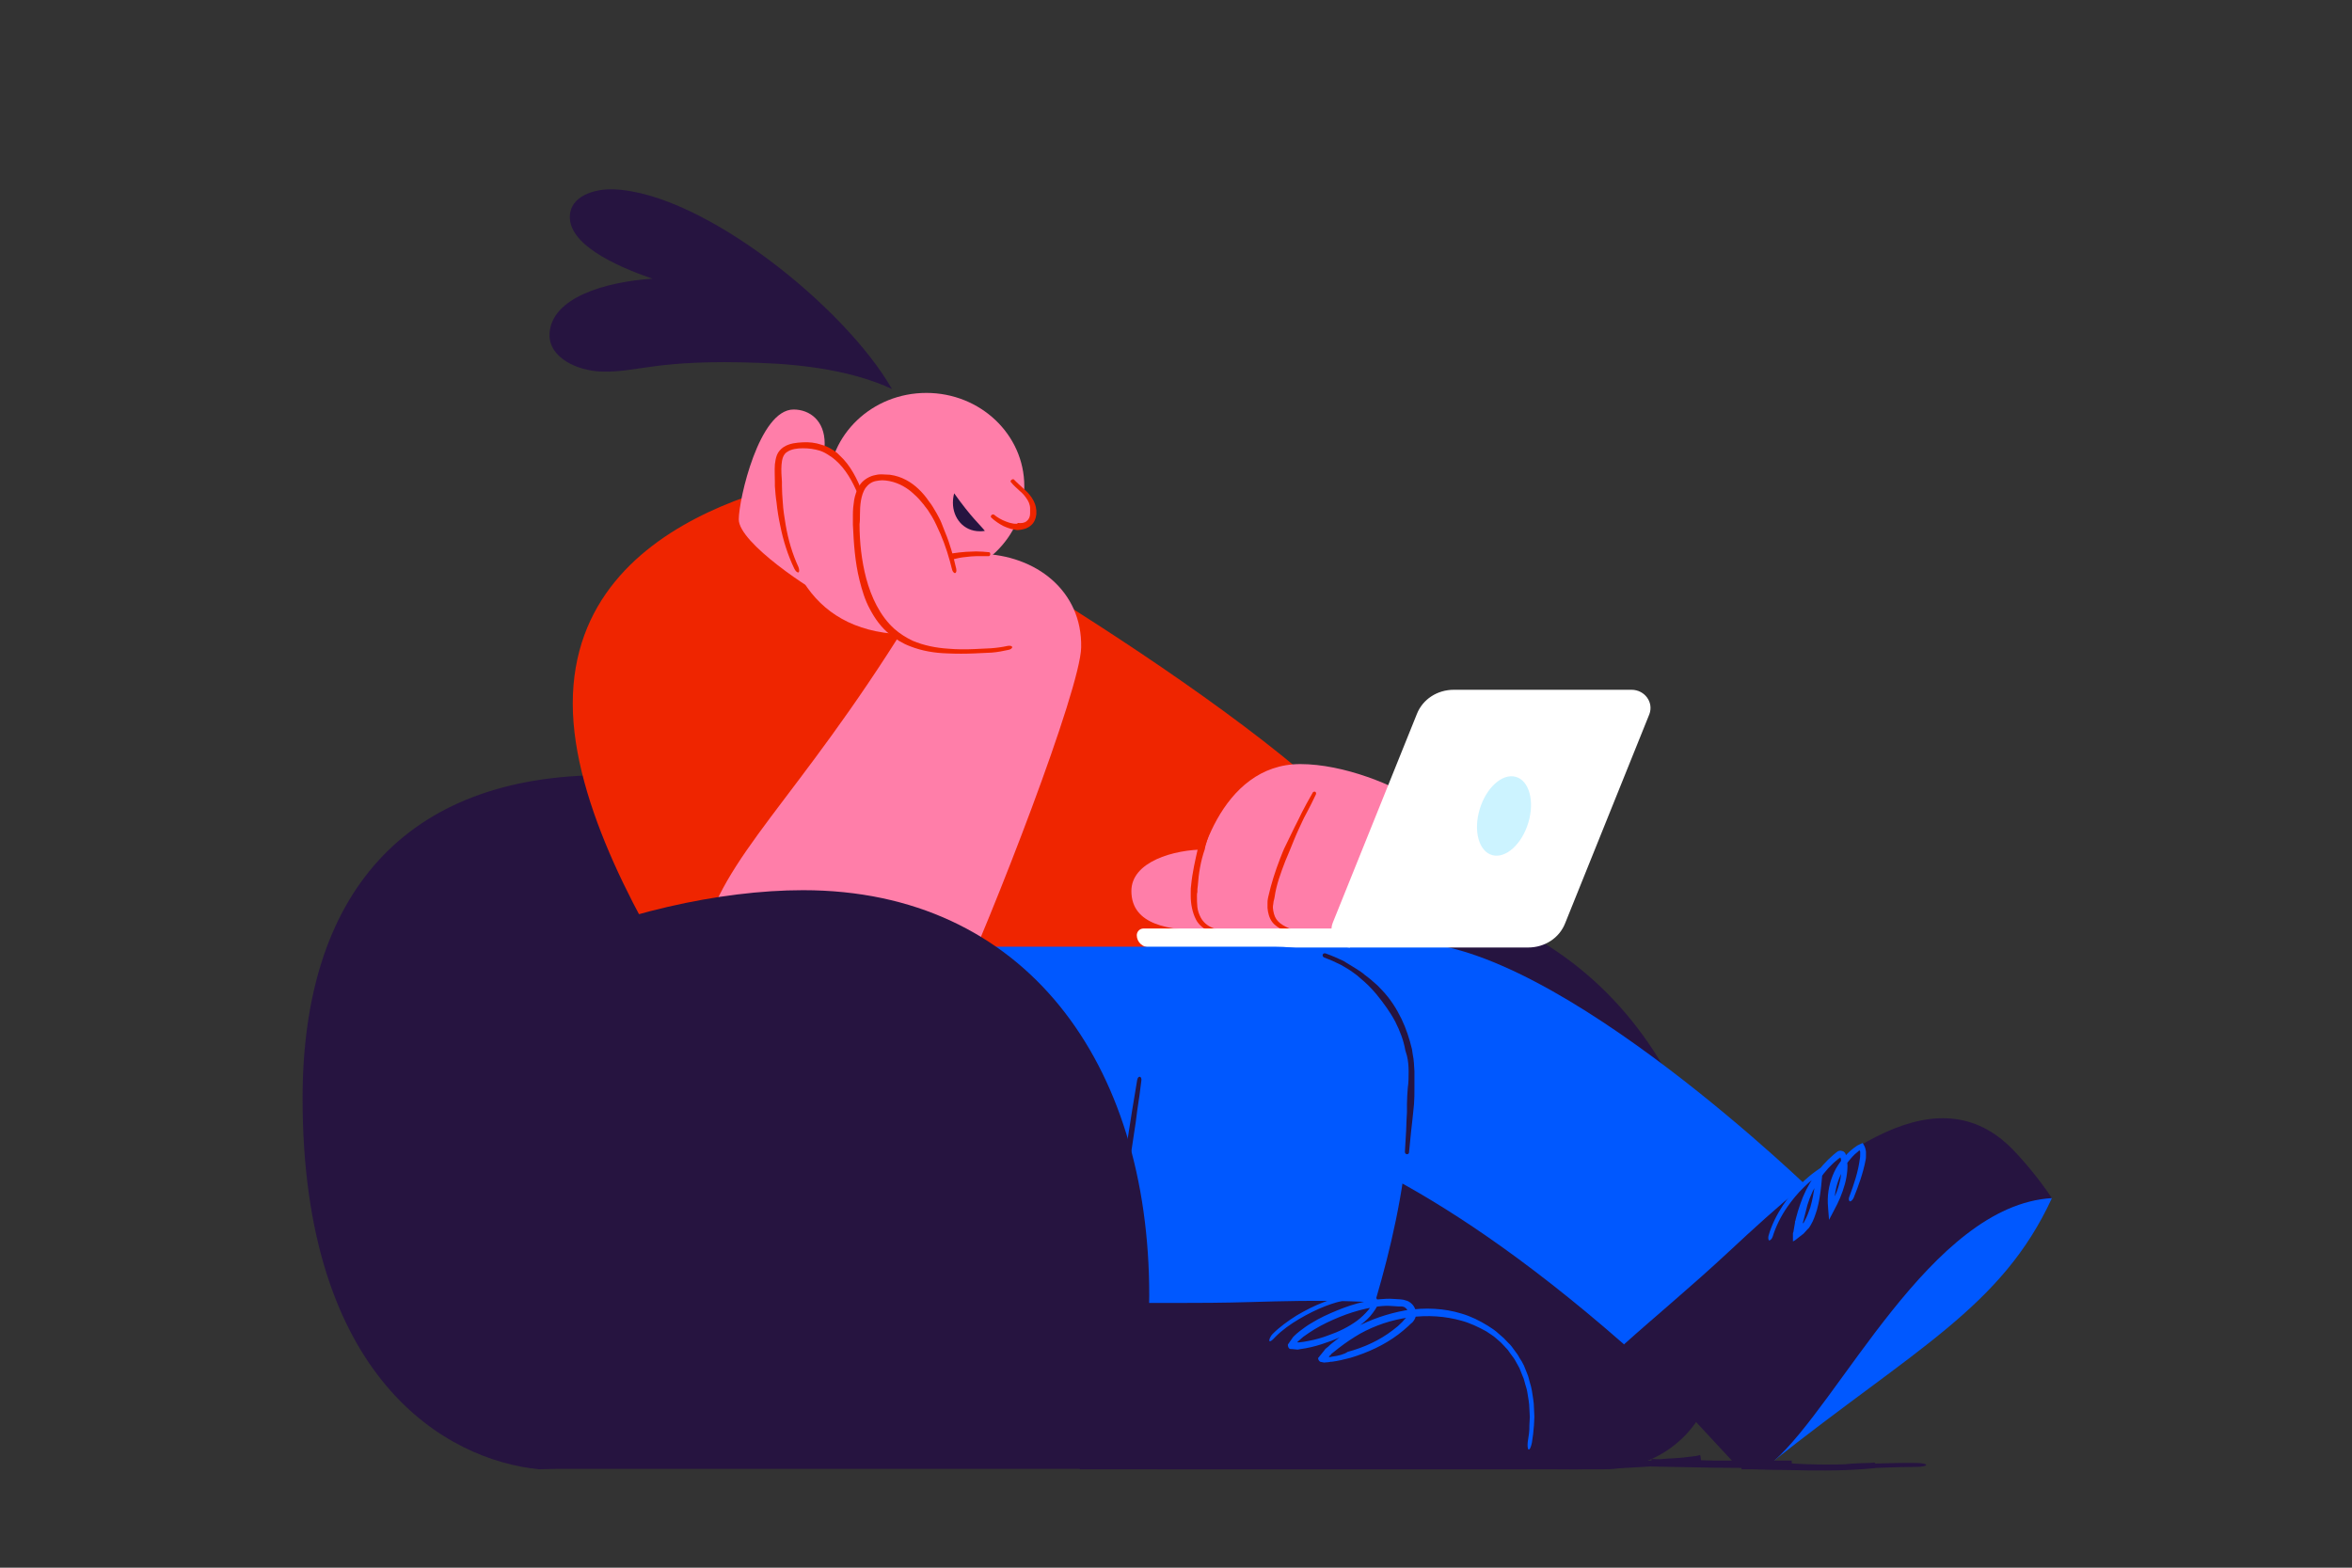 <?xml version="1.0" encoding="utf-8"?>
<svg xmlns="http://www.w3.org/2000/svg" width="600" height="400" viewBox="0 0 600 400" fill="none">
<rect x="0" y="0" width="600" height="400" fill="#333333" stroke="none"/>
<g clip-path="url(#clip0_136_6723)">
<path d="M154.264 197.783C103.127 197.783 77.188 228.343 77.188 280.286C77.188 351.693 113.82 372.571 137.536 374.891L266.279 367.831C266.279 367.831 294.759 197.783 154.264 197.783Z" fill="#261440"/>
<path d="M295.394 374.891H409.209C422.338 374.891 433.772 366.217 436.631 353.912C438.325 346.751 439.172 338.985 439.172 330.513C439.172 271.511 401.269 227.234 344.52 227.234C344.52 227.234 215.354 228.142 215.354 227.234C215.248 226.326 295.394 374.891 295.394 374.891Z" fill="#261440"/>
<path d="M177.239 257.29C163.687 236.412 146.112 205.146 146.112 179.528C146.112 127.485 214.507 121.232 217.683 119.82C217.683 119.82 229.117 129.401 230.388 130.006C246.057 137.268 348.861 198.59 355.849 224.712C362.836 250.835 273.373 257.996 273.373 257.996L177.239 257.29Z" fill="#EF2500"/>
<path d="M236.316 147.858C250.115 147.858 261.302 137.202 261.302 124.056C261.302 110.91 250.115 100.253 236.316 100.253C222.516 100.253 211.33 110.91 211.33 124.056C211.33 137.202 222.516 147.858 236.316 147.858Z" fill="#FF7EA9"/>
<path d="M257.914 122.543C260.137 125.266 263.525 126.678 263.525 130.712C263.525 133.436 261.831 134.444 259.714 134.444C257.385 134.444 254.632 133.234 252.832 131.418" fill="#FF7EA9"/>
<path d="M259.396 133.637C258.973 133.637 258.549 133.637 258.232 133.536C257.597 133.436 257.067 133.234 256.538 133.032C255.479 132.629 254.42 132.024 253.573 131.318C253.467 131.217 253.15 131.217 252.938 131.418C252.726 131.62 252.726 131.923 252.832 132.024C253.785 132.931 254.844 133.637 256.008 134.242C256.644 134.545 257.279 134.747 257.914 134.948C258.338 135.049 258.867 135.15 259.396 135.251H259.714C260.773 135.15 261.937 134.948 262.89 134.142C263.843 133.436 264.267 132.225 264.373 131.217C264.373 130.914 264.373 130.511 264.373 130.208C264.373 130.006 264.267 129.805 264.267 129.502C264.055 128.292 263.42 127.182 262.679 126.275C262.149 125.569 261.514 125.064 260.879 124.459C260.138 123.753 259.291 123.047 258.655 122.341C258.549 122.24 258.232 122.24 258.02 122.442C257.808 122.644 257.702 122.845 257.914 123.047C258.549 123.854 259.396 124.56 260.138 125.266C260.773 125.77 261.302 126.375 261.726 126.981C262.361 127.787 262.784 128.796 262.784 129.704C262.784 129.905 262.784 130.006 262.784 130.208C262.784 130.511 262.784 130.712 262.784 131.015C262.784 131.822 262.467 132.528 261.937 132.931C261.408 133.436 260.561 133.536 259.714 133.436L259.396 133.637Z" fill="#EF2500"/>
<path d="M251.244 135.453C249.974 133.839 247.856 132.124 243.409 125.871C243.198 126.678 243.092 127.485 243.092 128.292C243.092 132.124 245.739 135.554 249.974 135.554C250.291 135.554 250.821 135.554 251.244 135.453Z" fill="#261440"/>
<path d="M227.528 99.245C217.788 94.706 205.401 92.991 193.755 92.588C167.18 91.579 162.733 95.109 153.417 94.807C147.276 94.605 139.97 91.277 140.182 85.225C140.606 75.845 154.581 71.912 166.439 71.105C156.169 67.575 145.052 62.129 145.37 55.069C145.582 50.026 151.617 48.109 156.593 48.311C179.462 49.219 215.671 78.468 227.528 99.245Z" fill="#261440"/>
<path d="M237.057 149.674C207.518 199.599 186.979 215.333 180.309 236.21C192.166 240.346 225.729 250.835 242.774 256.18C253.468 233.185 275.595 175.897 275.807 165.206C276.125 150.683 264.161 141.605 250.186 141.303C246.056 141.202 241.821 141.908 237.692 143.421" fill="#FF7EA9"/>
<path d="M235.151 143.522L233.881 144.228C233.246 144.53 232.716 144.934 232.187 145.236C231.128 145.942 230.069 146.648 229.222 147.657C229.116 147.858 229.117 148.161 229.328 148.262C229.54 148.464 229.858 148.464 229.963 148.363C230.81 147.556 231.869 146.951 232.928 146.346C233.457 146.043 234.093 145.74 234.622 145.539C235.045 145.337 235.469 145.236 235.892 145.034L236.21 144.934C237.904 144.026 239.704 143.421 241.504 143.118L242.457 142.916L243.092 142.715C244.257 142.412 245.315 142.21 246.48 142.11C247.327 142.009 248.174 141.908 249.021 141.908C250.08 141.908 251.138 141.908 252.197 141.908C252.409 141.908 252.621 141.706 252.621 141.404C252.621 141.101 252.515 140.899 252.303 140.899C251.244 140.798 250.08 140.698 249.021 140.698C248.174 140.698 247.327 140.798 246.48 140.798C245.315 140.899 244.045 141 242.88 141.202L242.245 141.303L241.292 141.605C239.386 142.11 237.481 142.816 235.681 143.522H235.151Z" fill="#EF2500"/>
<path d="M211.436 152.7C207.412 150.985 188.461 138.58 188.461 132.528C188.461 127.485 193.649 104.489 202.436 104.489C206.565 104.489 210.377 107.313 210.377 113.163C210.377 118.004 207.518 125.266 205.613 131.419L211.436 152.7Z" fill="#FF7EA9"/>
<path d="M224.776 143.723C220.858 133.839 219.376 113.667 204.871 113.667C199.683 113.667 198.307 115.584 198.307 119.416C198.307 144.127 207.412 161.878 231.975 161.878C233.034 161.878 234.198 161.777 235.363 161.676L224.776 143.723Z" fill="#FF7EA9"/>
<path d="M197.672 124.056C197.778 125.468 197.884 126.88 198.096 128.191C198.307 130.208 198.625 132.225 199.048 134.142C199.79 137.874 200.954 141.605 202.648 145.135C202.966 145.74 203.389 146.144 203.707 146.043C203.919 145.942 203.919 145.337 203.707 144.732C202.119 141.303 201.06 137.672 200.425 133.94C200.107 132.024 199.79 130.107 199.684 128.09C199.578 126.678 199.472 125.367 199.472 123.955V122.946C199.366 121.534 199.26 120.022 199.366 118.61C199.472 117.198 199.79 115.886 200.848 115.281C201.907 114.575 203.389 114.374 204.871 114.374C206.354 114.374 207.73 114.575 209.106 114.979C210.059 115.281 210.906 115.786 211.647 116.29L212.389 116.794L213.13 117.399C215.777 119.719 217.471 122.846 218.847 126.073C219.8 128.393 220.541 130.813 221.282 133.335C222.129 136.361 222.976 139.588 224.141 142.715C224.352 143.32 224.776 143.723 225.093 143.622C225.411 143.522 225.411 142.916 225.199 142.311C224.141 139.286 223.399 136.058 222.447 132.931C221.705 130.511 220.964 127.989 220.012 125.569C218.635 122.24 217.047 118.811 214.188 116.189L213.447 115.483L212.6 114.878C211.647 114.273 210.695 113.768 209.53 113.466C208.048 112.961 206.354 112.76 204.766 112.861C203.178 112.961 201.484 113.062 199.895 114.071C199.154 114.575 198.519 115.281 198.201 116.088C197.884 116.895 197.778 117.702 197.672 118.509C197.566 120.022 197.672 121.534 197.672 122.946V124.056Z" fill="#EF2500"/>
<path d="M258.338 165.206C256.008 165.811 253.467 166.114 251.35 166.215C238.116 166.618 218.529 168.534 218.529 131.822C218.529 125.871 219.799 121.736 225.199 121.736C235.575 121.736 241.08 134.747 243.621 146.245" fill="#FF7EA9"/>
<path d="M219.376 131.318C219.376 128.998 219.588 126.376 220.752 124.56C221.388 123.652 222.341 122.946 223.399 122.745C223.929 122.644 224.564 122.543 225.093 122.543C225.728 122.543 226.258 122.644 226.893 122.745C229.434 123.249 231.552 124.56 233.14 126.073C234.093 126.88 234.94 127.889 235.681 128.796C235.998 129.301 236.422 129.704 236.739 130.208L237.692 131.721C238.116 132.427 238.539 133.234 238.857 133.94C239.175 134.747 239.598 135.453 239.916 136.26C241.186 139.185 242.139 142.311 242.88 145.337C242.986 145.841 243.409 146.245 243.621 146.245C243.939 146.144 244.045 145.74 243.939 145.135C243.198 141.908 242.351 138.781 241.08 135.755C240.763 134.949 240.445 134.142 240.127 133.335C239.81 132.528 239.386 131.822 238.963 131.015L238.01 129.401C237.692 128.897 237.375 128.393 236.951 127.889C236.21 126.779 235.363 125.77 234.304 124.762C232.504 123.047 230.069 121.534 226.999 121.131C226.258 121.131 225.623 121.03 224.881 121.03C224.14 121.03 223.505 121.131 222.764 121.333C221.388 121.736 220.011 122.644 219.27 123.854C218.529 125.064 218.106 126.376 217.894 127.586C217.682 128.897 217.576 130.107 217.576 131.318C217.576 132.225 217.576 133.032 217.576 133.839C217.788 138.58 218.106 143.421 219.27 148.06C219.905 150.582 220.647 153.103 221.917 155.423C223.188 157.843 224.776 160.062 226.893 161.777C228.481 163.088 230.281 164.198 232.187 164.904C235.257 166.114 238.433 166.618 241.715 166.719C244.045 166.82 246.268 166.82 248.597 166.719C249.974 166.618 251.456 166.618 252.938 166.517C254.42 166.416 255.903 166.114 257.279 165.811C257.914 165.71 258.232 165.307 258.232 165.105C258.126 164.803 257.702 164.702 257.067 164.803C255.691 165.105 254.209 165.307 252.832 165.408C251.456 165.509 249.974 165.509 248.597 165.61C246.374 165.71 244.045 165.71 241.821 165.509C238.751 165.307 235.681 164.702 232.822 163.492C231.128 162.685 229.54 161.676 228.164 160.466C224.458 157.137 222.235 152.296 220.964 147.556C219.8 143.118 219.27 138.378 219.27 133.738C219.376 133.032 219.376 132.125 219.376 131.318Z" fill="#EF2500"/>
<path d="M323.451 284.824C334.78 292.792 361.566 296.826 414.291 343.019L430.278 341.406L463.205 304.794C463.205 304.794 397.351 240.446 359.448 240.446C321.545 240.446 310.111 240.446 310.111 240.446L323.451 284.824Z" fill="#0058FF"/>
<path d="M523.447 305.702C510.636 333.539 488.509 344.129 452.3 372.873L440.865 357.644C440.865 357.644 504.496 290.875 523.447 305.702Z" fill="#0058FF"/>
<path d="M452.406 372.873C449.335 375.597 444.571 375.597 441.712 372.571L414.291 343.019C422.02 336.06 431.337 328.395 441.077 319.318C465.64 296.423 492.638 273.024 512.86 292.691C515.401 295.212 519.742 300.154 523.447 305.702C492.532 307.517 469.346 358.047 452.406 372.873Z" fill="#261440"/>
<path d="M469.557 295.515C469.557 295.515 469.663 295.818 469.663 296.12C469.663 296.423 469.769 296.624 469.769 296.927C469.769 297.431 469.769 298.036 469.769 298.541C469.663 299.65 469.557 300.76 469.24 301.869C468.71 304.088 467.758 306.105 466.487 308.122L467.969 308.425C467.969 307.921 467.969 307.416 467.969 306.912C467.969 304.29 468.605 301.869 469.557 299.751C470.087 298.541 470.722 297.431 471.463 296.423C472.204 295.515 472.945 294.607 473.898 293.901L474.11 293.7L474.216 293.599L474.322 293.498C474.322 293.498 474.322 293.498 474.428 293.599C474.428 293.7 474.428 293.7 474.533 293.8C474.533 293.901 474.533 293.901 474.533 294.002C474.533 294.103 474.533 294.406 474.533 294.607C474.533 295.011 474.533 295.414 474.428 295.818C474.004 299.045 472.945 302.172 471.781 305.298C471.569 305.803 471.569 306.307 471.887 306.509C472.098 306.609 472.522 306.307 472.839 305.702C474.11 302.575 475.275 299.348 475.91 296.019C476.016 295.616 476.016 295.112 476.016 294.708C476.016 294.406 476.016 294.305 476.016 294.002C476.016 293.599 475.91 293.296 475.804 292.893C475.698 292.59 475.592 292.288 475.38 291.985L475.275 291.783L475.169 291.682H475.063L474.639 291.884L473.792 292.287C473.475 292.489 473.157 292.792 472.945 292.893C471.887 293.7 470.934 294.607 470.087 295.616C469.24 296.725 468.393 297.936 467.863 299.146C466.805 301.466 466.169 304.088 466.275 307.013C466.275 307.517 466.381 308.021 466.381 308.627L466.593 311.249L467.863 308.828C469.028 306.71 469.981 304.491 470.616 302.172C470.934 301.062 471.146 299.852 471.251 298.642C471.251 298.036 471.357 297.431 471.251 296.826C471.251 296.524 471.251 296.221 471.145 295.918C471.145 295.616 471.145 295.414 470.934 294.809C470.828 294.305 470.51 293.8 469.981 293.7C469.452 293.498 468.922 293.599 468.499 294.002L467.758 294.607C463.84 297.936 460.876 302.474 459.288 307.114C458.864 308.324 458.441 309.635 458.123 310.946L458.017 311.451L457.911 311.652V311.753V311.955L457.594 313.77C457.594 314.073 457.488 314.375 457.382 314.678V315.384V316.695C457.382 316.796 457.488 316.695 457.488 316.695L457.699 316.594L458.017 316.393L458.652 315.888L459.817 314.981C460.029 314.88 460.24 314.577 460.452 314.376L461.087 313.669L461.405 313.367C461.511 313.266 461.617 313.064 461.617 313.064L461.934 312.56C462.676 311.35 463.099 309.938 463.523 308.627C464.052 306.71 464.37 304.693 464.581 302.676L464.793 300.457C464.793 299.953 464.899 299.448 465.005 298.944L465.217 297.431C464.581 297.835 463.84 298.44 463.205 298.843C462.887 299.045 462.57 299.348 462.252 299.549L461.511 300.154C460.77 300.76 460.029 301.466 459.288 302.172C457.594 303.785 456.111 305.601 454.841 307.517C453.253 309.938 451.876 312.661 451.135 315.384C451.029 315.989 451.135 316.494 451.347 316.494C451.559 316.494 451.982 316.191 452.194 315.586C453.041 312.863 454.312 310.341 455.9 308.021C457.17 306.206 458.546 304.491 460.24 302.878C460.982 302.172 461.617 301.566 462.358 300.961L462.781 300.659L462.993 300.558C463.099 300.457 463.205 300.356 463.311 300.356L463.205 300.961L462.993 302.373C462.676 304.29 462.358 306.206 461.829 308.021C461.405 309.232 460.982 310.442 460.346 311.551L460.135 311.955C460.029 312.056 460.135 312.056 460.029 312.056L459.923 312.157V312.056V311.955L460.135 311.148C460.452 309.837 460.77 308.627 461.087 307.416C462.464 302.878 465.217 298.642 469.028 295.616L469.452 295.313C469.346 295.313 469.557 295.313 469.557 295.515Z" fill="#0058FF"/>
<path d="M309.899 237.421C309.158 237.421 308.417 237.421 307.676 237.421C298.464 237.421 288.618 236.109 288.618 227.335C288.618 219.871 299.417 216.745 307.464 216.745C310.005 216.745 312.546 216.946 314.875 217.35" fill="#FF7EA9"/>
<path d="M315.192 238.328C307.358 238.127 304.605 235.202 304.605 229.049C304.605 221.082 311.275 194.959 331.709 194.959C342.72 194.959 355.954 200.305 362.73 205.045L351.19 239.337L315.192 238.328Z" fill="#FF7EA9"/>
<path d="M307.464 216.039C307.676 215.333 307.887 214.526 308.099 213.82C308.311 213.315 308.417 212.811 308.629 212.307C308.84 211.803 309.052 211.298 309.264 210.794C310.111 208.878 311.064 207.062 312.334 205.348C312.546 205.045 312.546 204.642 312.334 204.541C312.122 204.339 311.699 204.541 311.487 204.843C310.111 206.558 309.052 208.474 308.099 210.391C307.887 210.895 307.57 211.399 307.358 211.903C307.146 212.408 306.935 212.912 306.723 213.416C306.405 214.122 306.193 214.929 305.876 215.635L305.664 216.14C304.923 219.367 304.182 222.594 303.864 225.822C303.758 226.427 303.758 226.931 303.758 227.536C303.758 227.94 303.758 228.242 303.758 228.646C303.758 229.655 303.864 230.663 304.076 231.672C304.288 232.68 304.605 233.689 305.135 234.697C305.876 236.109 307.252 237.118 308.734 237.723C310.534 238.53 312.546 238.732 314.452 238.833C314.875 238.833 315.193 238.631 315.193 238.328C315.193 238.026 314.875 237.824 314.557 237.824C312.758 237.723 310.852 237.421 309.264 236.715C307.993 236.21 306.935 235.303 306.299 234.092C305.876 233.285 305.558 232.378 305.452 231.47C305.346 230.562 305.346 229.554 305.346 228.646C305.346 228.343 305.346 227.94 305.452 227.637C305.452 227.133 305.452 226.528 305.558 226.024C305.77 222.897 306.299 219.67 307.358 216.644L307.464 216.039Z" fill="#EF2500"/>
<path d="M323.451 229.251C323.345 229.654 323.345 230.058 323.345 230.461C323.345 230.865 323.345 231.268 323.345 231.672C323.451 232.882 323.768 234.193 324.509 235.202C325.25 236.21 326.309 236.815 327.368 237.32C328.427 237.824 329.485 238.227 330.438 238.631C330.756 238.732 331.179 238.631 331.285 238.429C331.391 238.227 331.179 237.824 330.862 237.723C329.803 237.32 328.85 236.916 327.897 236.412C326.944 235.908 326.097 235.303 325.568 234.496C325.039 233.689 324.827 232.68 324.721 231.672C324.721 231.369 324.721 230.966 324.827 230.562C324.827 230.159 324.933 229.856 325.039 229.453L325.145 228.948C325.568 225.822 326.733 222.695 327.897 219.67C328.109 219.165 328.321 218.661 328.533 218.157L328.956 217.148C329.697 215.333 330.438 213.416 331.285 211.601C331.921 210.29 332.45 208.979 333.191 207.667C334.038 206.054 334.885 204.44 335.626 202.826C335.838 202.524 335.732 202.12 335.52 202.019C335.308 201.918 334.885 202.019 334.779 202.423C333.826 204.036 332.979 205.65 332.132 207.264C331.497 208.575 330.862 209.886 330.227 211.097C329.38 212.912 328.427 214.727 327.58 216.543L327.156 217.551C326.944 218.056 326.733 218.661 326.521 219.165C325.356 222.191 324.298 225.418 323.556 228.747L323.451 229.251Z" fill="#EF2500"/>
<path d="M291.689 236.916H344.414V241.758H293.277C291.477 241.758 289.995 240.346 289.995 238.631C289.995 237.723 290.736 236.916 291.689 236.916Z" fill="white"/>
<path d="M344.52 241.758H389.834C394.069 241.758 397.774 239.337 399.257 235.605L420.749 182.251C421.914 179.225 419.584 175.998 416.196 175.998H370.882C366.647 175.998 362.942 178.418 361.46 182.15L339.967 235.504C338.803 238.53 341.132 241.758 344.52 241.758Z" fill="white"/>
<path d="M389.888 209.877C391.532 204.357 390.082 199.131 386.65 198.203C383.219 197.276 379.104 200.999 377.461 206.519C375.817 212.039 377.267 217.265 380.698 218.193C384.13 219.12 388.244 215.397 389.888 209.877Z" fill="#CCF3FF"/>
<path d="M287.136 299.65H257.491L226.788 241.556H226.576H226.788H325.463C345.155 241.556 360.93 257.189 360.083 276.049C359.978 278.571 359.872 281.193 359.66 283.815C358.178 314.476 348.014 341.103 340.814 362.586L282.266 332.53L287.136 299.65Z" fill="#0058FF"/>
<path d="M358.919 269.393C359.237 270.704 359.343 272.015 359.343 273.427C359.343 274.738 359.343 276.15 359.131 277.562C359.025 279.075 358.919 280.386 358.919 281.697V283.815L358.813 285.732L358.707 288.556L358.39 293.901C358.39 294.204 358.601 294.506 358.919 294.506C359.237 294.506 359.448 294.305 359.448 294.002L359.978 288.657L360.295 285.833L360.507 283.815C360.613 283.109 360.613 282.403 360.719 281.697C360.825 280.386 360.825 279.075 360.825 277.562C360.825 276.15 360.825 274.738 360.825 273.326C360.719 271.914 360.719 270.502 360.401 269.09L360.19 267.678C359.554 265.056 358.707 262.433 357.543 260.013C356.272 257.391 354.684 254.869 352.567 252.65L351.402 251.44L350.132 250.33C349.496 249.725 348.755 249.221 348.12 248.717C347.485 248.112 346.744 247.708 346.002 247.204C344.944 246.498 343.779 245.893 342.72 245.187C341.979 244.884 341.238 244.481 340.497 244.178C339.756 243.876 339.015 243.573 338.168 243.27C337.85 243.17 337.532 243.27 337.427 243.573C337.321 243.876 337.532 244.178 337.744 244.279C338.485 244.582 339.226 244.884 339.968 245.187C340.709 245.489 341.344 245.893 342.085 246.195C343.144 246.8 344.203 247.406 345.155 248.112C345.897 248.616 346.532 249.12 347.167 249.725C347.802 250.23 348.438 250.835 349.073 251.44L350.132 252.549L351.19 253.76C352.99 255.979 354.684 258.298 355.955 260.719C357.119 263.039 358.072 265.459 358.496 267.981L358.919 269.393Z" fill="#261440"/>
<path d="M281.207 332.631C280.572 337.169 279.937 341.809 279.09 346.448C278.666 348.97 278.243 351.189 278.031 353.307C277.82 354.517 277.714 355.727 277.608 356.837C277.502 357.946 277.29 359.056 277.184 360.165L276.549 364.906C276.126 367.931 275.702 370.856 275.279 373.882C275.173 374.386 275.384 374.891 275.702 374.891C276.02 374.891 276.231 374.588 276.337 373.983C276.867 370.957 277.29 368.032 277.819 365.006L278.561 360.367C278.772 359.257 278.984 358.148 279.09 357.139C279.302 355.929 279.513 354.82 279.725 353.609C280.043 351.491 280.36 349.273 280.678 346.65C281.207 342.011 281.949 337.371 282.69 332.833L283.113 330.513C283.748 326.176 284.49 321.637 285.125 317.401C285.866 312.762 286.713 308.021 287.348 303.18C287.56 301.466 287.772 299.65 288.089 297.835C288.407 295.011 288.83 292.288 289.254 289.463C289.572 287.446 289.889 285.429 290.101 283.412C290.524 280.891 290.842 278.268 291.16 275.747C291.266 275.242 291.054 274.738 290.736 274.738C290.419 274.738 290.207 275.041 290.101 275.545C289.677 278.067 289.254 280.689 288.83 283.21C288.513 285.227 288.195 287.245 287.878 289.262C287.454 292.086 286.925 294.809 286.395 297.633C286.078 299.348 285.76 301.163 285.442 302.878C284.595 307.618 283.96 312.459 283.325 317.099C282.69 321.436 282.054 325.873 281.313 330.21L281.207 332.631Z" fill="#261440"/>
<path d="M389.411 374.891C390.575 368.335 390.893 361.981 390.787 358.451C389.834 330.916 353.202 331.219 318.899 332.227C305.347 332.631 293.065 332.328 282.372 332.53L275.49 374.891H389.411Z" fill="#261440"/>
<path d="M339.862 346.146C339.65 346.146 339.544 346.247 339.332 346.247C339.226 346.247 339.015 346.348 339.015 346.146C339.121 346.045 339.226 345.843 339.438 345.742L339.544 345.642V345.541L339.65 345.44L340.285 344.936C340.709 344.633 341.132 344.23 341.556 343.927C343.25 342.616 345.05 341.406 346.955 340.296C350.767 338.178 355.002 336.766 359.343 336.161C364.319 335.455 368.765 335.858 372.789 336.968C375.012 337.573 377.129 338.582 379.141 339.691C379.988 340.296 380.941 340.8 381.682 341.506L382.847 342.515L383.905 343.624C384.117 343.927 384.435 344.129 384.646 344.431L385.282 345.339C385.705 345.944 386.235 346.549 386.552 347.155C386.87 347.76 387.293 348.466 387.611 349.071L388.458 351.189C388.776 351.794 388.881 352.5 389.093 353.206C389.305 353.912 389.517 354.517 389.623 355.223C389.834 356.635 390.152 358.047 390.152 359.459L390.258 361.577L390.152 363.695C390.152 364.401 390.152 365.107 390.046 365.813L389.728 367.931C389.623 368.94 389.728 369.747 389.94 369.848C390.258 369.949 390.575 369.142 390.787 368.133L391.105 365.914C391.211 365.208 391.211 364.401 391.317 363.695C391.317 362.989 391.422 362.182 391.422 361.476L391.317 359.258C391.317 357.745 390.999 356.333 390.787 354.82C390.681 354.114 390.47 353.408 390.258 352.702C390.046 351.996 389.94 351.29 389.623 350.584L388.776 348.466C388.458 347.76 388.034 347.054 387.611 346.448C387.293 345.742 386.764 345.137 386.34 344.532L385.599 343.524C385.388 343.221 385.07 342.918 384.752 342.616L383.588 341.406L382.317 340.296C381.47 339.489 380.517 338.884 379.565 338.279C377.447 336.968 375.224 335.858 372.789 335.152C368.554 333.841 363.683 333.539 358.496 334.345C354.049 335.152 349.602 336.665 345.685 338.783C343.673 339.893 341.767 341.103 340.073 342.515C339.65 342.818 339.226 343.221 338.803 343.624L338.168 344.129C338.062 344.23 337.956 344.33 337.85 344.532L337.532 344.936L336.791 345.843L336.474 346.247C336.474 346.348 336.368 346.348 336.262 346.448C336.262 346.549 336.262 346.549 336.262 346.65C336.262 346.953 336.58 347.356 336.791 347.457L337.744 347.659C338.168 347.659 338.485 347.558 338.909 347.558C339.121 347.558 339.332 347.457 339.438 347.457H339.756C341.344 347.255 342.932 346.852 344.52 346.448C348.861 345.137 353.096 343.221 356.696 340.498L357.966 339.489L359.237 338.38L359.872 337.775C360.084 337.573 360.295 337.472 360.507 337.17C360.931 336.665 361.248 335.959 361.248 335.253C361.248 333.841 360.401 332.53 359.025 331.925C358.707 331.824 358.284 331.723 357.966 331.622L357.119 331.521L355.425 331.421C354.261 331.32 352.99 331.421 351.72 331.521C350.449 331.622 349.284 331.925 348.12 332.127C345.685 332.631 343.356 333.438 341.132 334.345C338.909 335.253 336.685 336.262 334.568 337.573C333.509 338.178 332.556 338.884 331.498 339.691C330.968 340.094 330.545 340.498 330.121 340.901C330.015 341.002 329.804 341.204 329.698 341.406L329.274 342.011L328.851 342.616L328.639 342.918C328.533 343.019 328.533 343.12 328.533 343.221C328.533 343.423 328.639 343.826 328.851 344.028C328.957 344.23 329.38 344.23 329.698 344.23L330.757 344.33C330.968 344.431 331.604 344.23 331.709 344.23C332.662 344.129 333.509 343.927 334.462 343.725C336.262 343.322 337.956 342.717 339.65 342.112C342.297 341.103 344.944 339.691 347.167 337.976C348.332 337.069 349.39 336.161 350.237 334.951C350.449 334.648 350.661 334.345 350.873 334.043C351.084 333.74 351.19 333.438 351.402 333.034C351.825 332.026 351.19 330.916 350.132 330.614C345.791 329.706 341.556 330.715 337.744 332.227C335.309 333.135 332.98 334.345 330.757 335.657C328.533 337.069 326.416 338.582 324.616 340.397C323.875 341.204 323.663 342.112 323.875 342.212C324.192 342.313 324.722 341.809 325.357 341.103C327.051 339.388 329.168 337.876 331.392 336.564C333.615 335.253 335.838 334.144 338.168 333.236C341.873 331.824 345.897 330.916 349.708 331.723C350.026 331.824 350.237 332.227 350.132 332.631C349.814 333.135 349.496 333.74 349.073 334.245C348.226 335.253 347.273 336.161 346.214 336.968C343.991 338.582 341.556 339.792 338.909 340.7C337.321 341.305 335.627 341.809 333.933 342.112C333.086 342.313 332.239 342.414 331.392 342.515H331.18H331.074C331.074 342.515 330.968 342.515 330.968 342.414L331.18 342.212C331.604 341.809 332.027 341.506 332.451 341.103C333.403 340.397 334.356 339.792 335.309 339.187C337.321 337.976 339.438 336.968 341.662 336.06C343.885 335.152 346.108 334.446 348.332 333.942C350.661 333.438 352.884 333.034 355.108 333.236L356.696 333.337H357.543C357.754 333.337 357.966 333.438 358.072 333.438C358.813 333.74 359.237 334.446 359.237 335.152C359.237 335.556 359.131 335.858 358.813 336.161C358.707 336.262 358.496 336.463 358.284 336.665L357.754 337.27L356.59 338.38L355.319 339.388C351.931 342.011 347.908 343.826 343.779 344.936C342.932 345.541 341.45 345.944 339.862 346.146Z" fill="#0058FF"/>
<path d="M135.63 243.27C157.335 233.084 183.485 227.133 204.872 227.133C261.621 227.133 293.171 271.41 293.171 330.412C293.171 345.944 290.101 359.358 284.913 370.251C283.537 372.974 280.678 374.79 277.502 374.79H137.536" fill="#261440"/>
<path d="M427.208 372.067C425.196 372.167 423.184 372.268 421.173 372.672L421.279 374.185C426.572 374.285 431.972 374.386 437.372 374.487C442.771 374.487 448.171 374.588 453.57 374.689C454.841 374.689 456.217 374.689 457.17 374.689L457.064 372.974C452.406 373.277 448.171 373.176 444.253 373.176V374.891C445.206 374.891 446.053 374.891 446.9 374.891C450.182 374.991 453.464 375.092 456.747 375.092C459.817 375.193 462.781 375.193 465.852 375.193C470.087 375.193 474.322 374.991 478.451 374.588L478.345 373.277H477.815C475.486 373.277 473.157 373.378 470.828 373.579L470.934 374.79C476.863 374.689 482.792 374.285 488.721 374.285C490.203 374.285 491.367 374.084 491.367 373.781C491.367 373.479 490.203 373.277 488.721 373.277C482.792 373.176 476.757 373.579 470.828 373.579L470.934 374.79C473.263 374.588 475.592 374.487 477.921 374.487H478.345L478.239 373.176C474.11 373.579 469.981 373.68 465.746 373.68C462.781 373.68 459.711 373.579 456.747 373.378C453.464 373.277 450.182 373.075 446.9 372.974C446.053 372.974 445.312 372.974 444.253 372.974V374.689C448.065 374.689 452.406 374.689 457.17 374.386L457.064 372.672C456.005 372.672 454.735 372.672 453.359 372.672C448.065 372.672 442.665 372.672 437.266 372.672C431.866 372.571 426.572 372.369 421.279 372.268L421.385 373.781C423.396 373.479 425.302 373.378 427.314 373.277C429.431 373.176 431.654 373.176 433.878 372.974H433.984L433.772 371.361C427.843 372.167 421.702 372.672 415.667 372.974C409.633 373.277 403.598 373.378 397.669 373.176C394.493 373.075 391.422 372.873 388.14 372.571L388.246 374.285C393.01 373.479 397.986 373.075 402.963 373.075L402.857 371.26C397.986 371.562 393.116 371.966 388.246 372.268C383.376 372.571 378.506 372.773 373.635 372.773C368.553 372.773 363.366 372.672 358.284 372.167V373.479C360.825 373.277 363.471 373.176 366.012 373.075C368.236 372.974 370.459 372.974 372.682 372.974V371.865C369.295 371.966 366.012 372.167 362.73 372.369C359.236 372.571 355.743 372.873 352.249 372.974C348.755 373.075 345.155 373.176 341.661 372.773C340.285 372.672 339.12 372.672 339.015 372.873C338.909 373.176 340.073 373.579 341.45 373.781C345.049 374.185 348.649 374.185 352.249 374.084C355.849 373.983 359.342 373.68 362.836 373.479C366.118 373.277 369.4 373.075 372.682 372.974V371.865C370.459 371.865 368.13 371.865 365.907 371.865C363.26 371.966 360.719 372.067 358.072 372.167V373.479C363.26 373.983 368.448 374.285 373.635 374.285C378.506 374.285 383.376 374.185 388.246 373.983C393.222 373.781 398.092 373.378 402.963 373.075L402.857 371.26C397.669 371.159 392.587 371.663 387.717 372.571L381.788 373.68L387.822 374.285C391.105 374.588 394.387 374.79 397.457 374.891C403.492 374.991 409.527 374.79 415.667 374.487C421.808 374.185 427.843 373.68 433.878 372.873L433.666 371.26C431.654 371.865 429.431 371.865 427.208 372.067Z" fill="#261440"/>
</g>
<defs>
<clipPath id="clip0_136_6723">
<rect width="600" height="400" fill="white"/>
</clipPath>
</defs>
</svg>